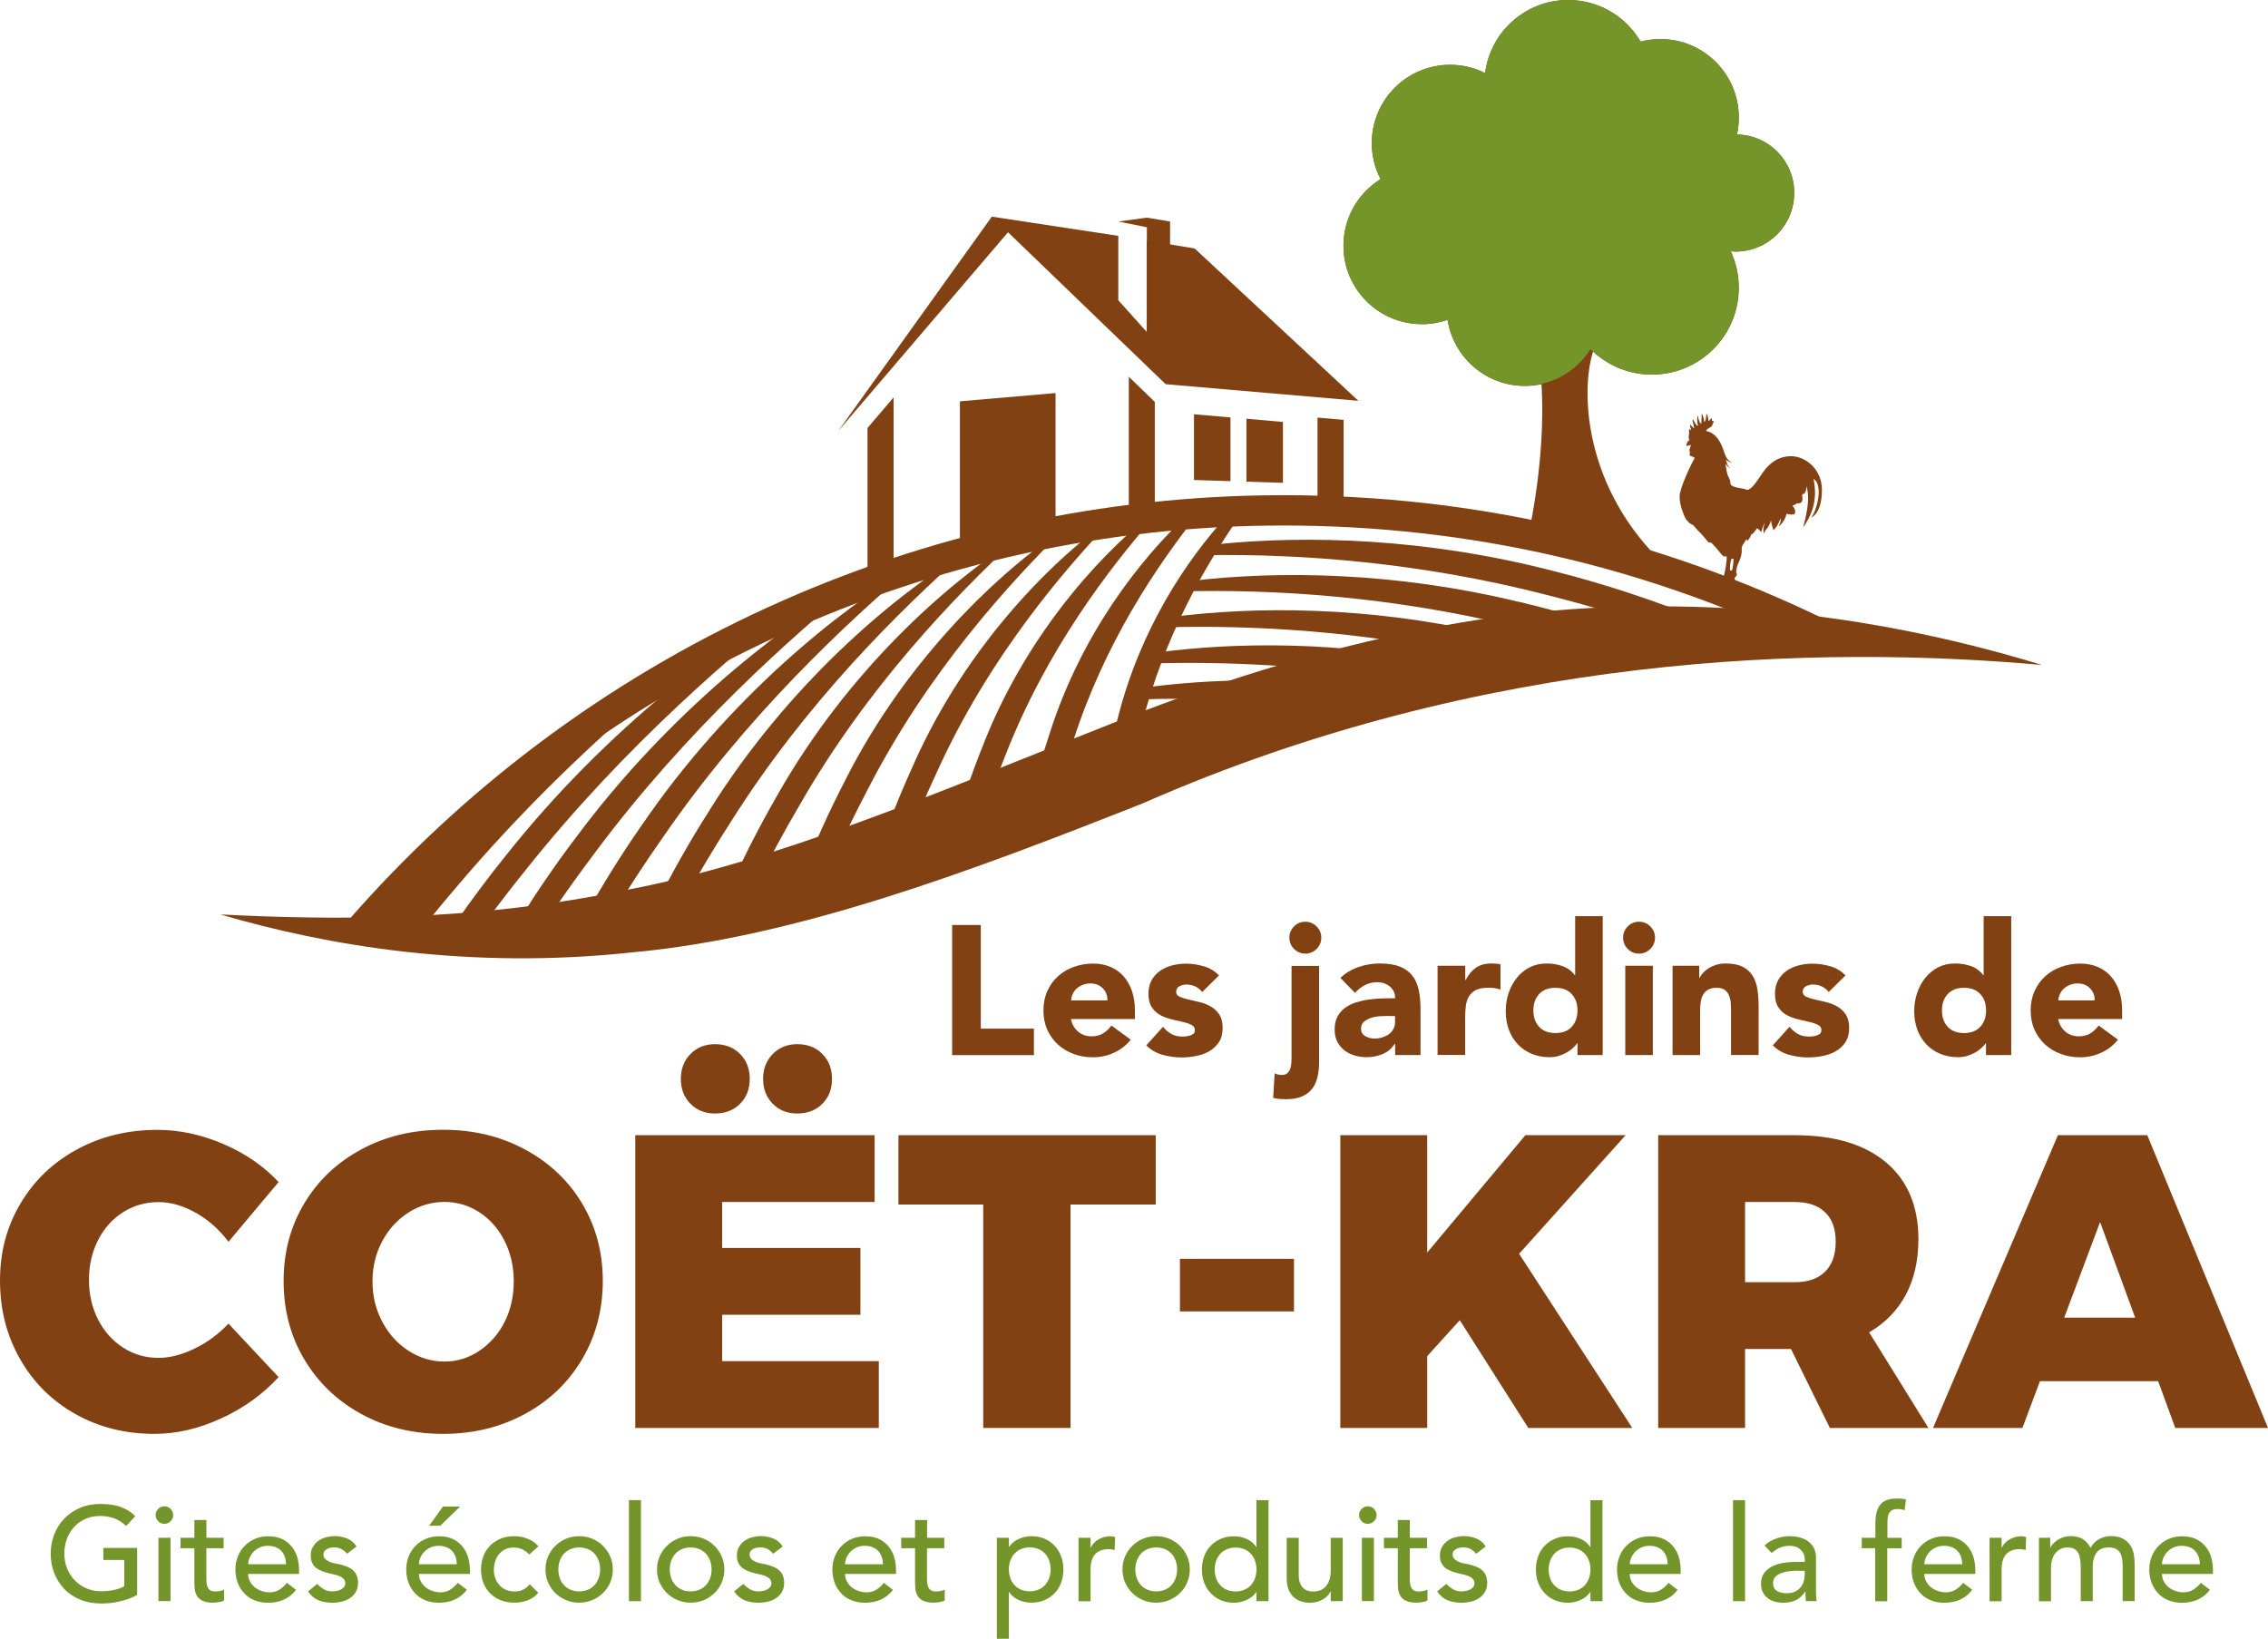 <?xml version="1.0" encoding="UTF-8"?>
<svg id="Calque_1" data-name="Calque 1" xmlns="http://www.w3.org/2000/svg" viewBox="0 0 271.5 196.22">
  <defs>
    <style>
      .cls-1 {
        fill: #814112;
      }

      .cls-2 {
        fill: #73952a;
      }
    </style>
  </defs>
  <g>
    <g>
      <path class="cls-1" d="M109.46,91.32c-1.73,3.76-3.19,7.47-4.42,11.08,1.09-.32,2.18-.64,3.26-.97,1.17-2.94,2.44-5.95,3.85-8.98,6.24-13.79,15.25-24.3,21.63-30.92-7.54,5.18-17.93,15.51-24.33,29.79Z"/>
      <path class="cls-1" d="M138.49,61.53h-.64c-6.86,5.5-15.33,15.14-20.27,27.95-1.37,3.43-2.51,6.82-3.47,10.11,1.09-.36,2.17-.71,3.25-1.08.91-2.63,1.89-5.31,2.97-8.01,4.89-12.57,12.36-22.39,18.15-28.97Z"/>
      <path class="cls-1" d="M101.32,93.16c-2.07,3.96-3.82,7.89-5.32,11.71,1.1-.28,2.19-.56,3.27-.85,1.42-3.15,2.96-6.38,4.67-9.62,7.19-14,16.92-24.63,23.74-31.33-7.95,5.26-19,15.64-26.37,30.09Z"/>
      <path class="cls-1" d="M77.9,108.67c-1.51.21-2.99.4-4.43.56,1.82-2.97,3.78-5.98,5.89-8.98,10.05-14.61,21.91-25.6,30.04-32.55-9.19,5.45-22.24,16-32.49,30.98-2.54,3.63-4.8,7.29-6.82,10.89-1.53.14-3.01.26-4.46.36,1.73-2.57,3.57-5.15,5.52-7.74,11-14.81,23.57-25.92,32.14-32.95-9.6,5.52-23.32,16.12-34.53,31.28-2.41,3.19-4.6,6.42-6.59,9.62-1.38.07-2.7.12-3.98.16,1.52-2.05,3.1-4.11,4.76-6.16,11.95-15.02,25.23-26.25,34.25-33.36-10.01,5.59-24.4,16.24-36.58,31.57-2.15,2.66-4.14,5.34-6,8.02-1.22.02-2.36.02-3.45.01,1.16-1.44,2.35-2.87,3.58-4.3,6.93-8.18,14.17-15.22,20.86-21.12l-9.71,5.44c-4.52,4.07-9.08,8.66-13.42,13.79-1.75,2.03-3.41,4.09-4.99,6.15-2.7-.05-4.83-.13-6.28-.14,0,0-.6.4-1.63,1.09,13.98.34,26.62-.71,38.3-2.63Z"/>
      <path class="cls-1" d="M138.24,88.73c-.79.44-1.59.86-2.38,1.28.28-1.13.56-2.27.87-3.42,2.65-10.35,7.47-18.82,11.86-25.07h-1.49c-5.2,5.61-10.6,13.93-13.24,24.26-.54,2.03-1,4.03-1.41,6-1.95.99-3.89,1.93-5.82,2.81.59-1.99,1.22-4.02,1.9-6.06,3.7-11.43,9.77-20.57,14.9-27.02h-1.13c-6.05,5.62-12.88,14.6-16.58,26.1-.96,2.87-1.75,5.7-2.44,8.46-1.84.8-3.67,1.56-5.49,2.27,17.58-5.94,33.62-12.67,50.21-17.36-5.99-1.77-15.32-.31-29.77,7.73Z"/>
      <path class="cls-1" d="M93.18,95c-2.34,4.02-4.35,8.03-6.09,11.94,1.11-.23,2.22-.48,3.31-.73,1.63-3.24,3.4-6.55,5.35-9.87,8.14-14.2,18.58-24.95,25.84-31.73-8.36,5.32-20.08,15.76-28.41,30.38Z"/>
      <path class="cls-1" d="M85.05,96.84c-2.53,3.94-4.73,7.88-6.66,11.75,1.13-.19,2.25-.39,3.36-.59,1.78-3.2,3.7-6.45,5.8-9.7,9.1-14.41,20.25-25.27,27.94-32.14-8.78,5.39-21.16,15.88-30.45,30.68Z"/>
    </g>
    <path class="cls-1" d="M43.98,113.12l-2.75-2.38c28.25-32.7,69.22-51.45,112.39-51.45,22.9,0,44.86,5.08,65.27,15.08l-1.6,3.26c-19.91-9.76-41.33-14.71-63.67-14.71-42.12,0-82.08,18.3-109.64,50.2h0Z"/>
    <path class="cls-1" d="M201.06,59.44c0,1.06.5,2.18.64,2.49.13.31.53.76.81.85.27.09.5.52.79.78.29.26.82.89,1.1,1.23.28.35.2.07.42.18.22.12,1.11,1.22,1.27,1.42.17.19.23.28.6.22.08.55-.26,2.22-.37,2.43-.1.21-.15.18-.29.12-.13-.06-.53-.22-.46.22-.5,0-1.52.02-1.87.54.24-.19.79-.18,1.83-.15-.17.04-.08.21-.18.4-.2.02-.93.22-.69.37.25-.08.49-.09,1.23-.21-.07.06-.19.22-.07.33.55-.25,1.64-.42,2.06-.55.42-.13.27-.24.13-.37-.13-.14-.43-.2-.34-.59.2-.13.33-.4.17-.58,0,0-.03-.57.27-1.16.3-.6.43-1.2.39-1.62-.04-.43.21-.65.55-1.22.06-.05.07.08.1.22,0,0,.28-.22.51-.84.12.06.34-.19.65-.7,0,0,.34.14.51.49,0,0,.15-.61.48-1.28,0,0-.39,1.03-.11,1.4.12-.58.48-.43.82-1.56,0,0,0,.37.29,1.19.34-.4.43-.39.86-1.44,0,0,.1.35-.25.97.34-.18.88-.94.94-1.5.1,0,.83.22,1-.03.16-.25-.07-.75-.3-.95.09,0,.36-.13.6-.28.69.06.66-.4.58-1.07.28-.04.51-.27.52-1,.35,1.18.24,2.58-.4,4.95,1.57-2.19,1.58-4.12,1.25-5.8,1.16.66.46,3.71-.3,4.65.31-.15,1.3-.78,1.3-3.34s-2.06-4.03-3.67-4.03-2.68.9-3.4,1.95c-.72,1.06-1.36,2.08-1.88,2.08-.24-.11-.8-.21-1.13-.26s-.79-.24-.84-.37c-.05-.13,0-.45-.23-.85-.22-.4-.29-.91-.4-1.69,0,0,.12.33.63.63-.49-.41-.39-.63-.59-1.09.08.03.19.26.78.37-.86-.39-.82-1.01-1.25-2.01-.43-.99-1.02-1.61-1.88-1.78,0-.3.67-.38.74-.7.08-.33.21-.4.21-.4,0,0-.05-.1-.24-.11,0,0,0-.18-.09-.36-.05.12-.19.34-.36.36,0,0,.03-.55-.23-.87-.03.62-.12.99-.25,1-.02-.15-.1-.79-.33-1,.03.14.02.38-.03,1.23-.19-.1-.31-.41-.42-1.03-.04.09-.14.46.02,1.27-.24-.04-.41-.47-.59-.8-.09.15,0,.4.15,1.1-.13-.06-.33-.25-.47-.51,0,0-.11.27.12.72,0,0-.13,0-.29-.16,0,0,.02.23.02.47s-.14.66.06.86c-.17.09-.4.35-.37.76.09-.07.24-.11.5-.15.03.06-.03.29-.12.46-.09.17.11.46-.01.71.03.23.47.16.61.4-.31.49-1.8,3.53-1.8,4.59ZM207.31,66.89c.11-.01.21,0,.21,0,0,0-.04,1.29-.23,1.43l-.19-.02c-.05-.51.1-1.4.21-1.41Z"/>
    <path class="cls-1" d="M170.2,38.82c1.08,0,2.12-.19,3.09-.52.7,4.48,4.58,7.91,9.27,7.91.67,0,1.33-.07,1.97-.21.29,4.75-.08,11.1-1.63,18.39,5.62.79,11.12,1.92,16.5,3.37-9.86-9.25-10.16-20.9-8.73-25.55.01-.04.02-.08.04-.12,1.85,1.71,4.33,2.76,7.04,2.76,5.75,0,10.4-4.65,10.4-10.4,0-1.56-.34-3.04-.96-4.36.19.02.39.03.59.03,3.87,0,7.01-3.14,7.01-7.01s-3.05-6.93-6.86-7.01c.15-.65.22-1.34.22-2.03,0-5.19-4.2-9.39-9.38-9.39-.82,0-1.62.11-2.38.3-1.74-2.98-4.97-4.98-8.66-4.98-5.11,0-9.32,3.82-9.94,8.75-1.26-.63-2.68-.99-4.19-.99-5.19,0-9.38,4.2-9.38,9.38,0,1.56.38,3.02,1.05,4.31-2.67,1.66-4.44,4.6-4.44,7.97,0,5.19,4.2,9.39,9.39,9.39Z"/>
    <path class="cls-2" d="M214.79,23.11c0-3.82-3.06-6.93-6.86-7.01.15-.65.22-1.34.22-2.03,0-5.19-4.2-9.39-9.39-9.39-.82,0-1.62.11-2.38.3-1.74-2.98-4.97-4.98-8.66-4.98-5.11,0-9.32,3.82-9.94,8.75-1.26-.63-2.68-.99-4.19-.99-5.18,0-9.38,4.2-9.38,9.38,0,1.56.38,3.02,1.05,4.31-2.67,1.66-4.44,4.6-4.44,7.97,0,5.19,4.2,9.39,9.38,9.39,1.09,0,2.12-.19,3.09-.52.71,4.48,4.58,7.91,9.27,7.91.22,0,.45-.02.67-.04h.06s0-.01,0-.01c2.99-.25,5.58-1.92,7.09-4.33.1.09.21.18.31.27,0,0,0,0,0,0,1.85,1.71,4.33,2.76,7.04,2.76,5.75,0,10.4-4.65,10.4-10.4,0-1.56-.34-3.04-.96-4.36.19.02.39.03.58.03,3.87,0,7.01-3.14,7.01-7.01Z"/>
    <g>
      <polygon class="cls-1" points="133.87 28.24 133.87 35.95 137.29 39.76 137.29 28.8 143.01 29.75 162.61 47.99 139.54 46 118.73 25.94 133.87 28.24"/>
      <polygon class="cls-1" points="147.3 57.61 142.93 57.47 142.93 49.6 147.3 49.98 147.3 57.61"/>
      <polygon class="cls-1" points="118.73 25.94 100.35 51.6 121.07 27.34 118.73 25.94"/>
      <polygon class="cls-1" points="140.07 26.52 140.07 35.47 137.29 42.4 137.29 37.02 137.29 26.06 140.07 26.52"/>
      <polygon class="cls-1" points="137.29 26.06 133.87 26.52 137.92 27.34 137.29 26.06"/>
      <polygon class="cls-1" points="149.21 57.67 149.21 50.14 153.58 50.52 153.58 57.81 149.21 57.67"/>
      <polygon class="cls-1" points="114.91 48.05 114.91 66.37 126.36 63.95 126.36 47.06 114.91 48.05"/>
      <polygon class="cls-1" points="157.72 50 157.72 61.53 160.84 61.53 160.84 50.27 157.72 50"/>
      <polygon class="cls-1" points="135.13 45.11 135.13 62.74 138.24 62.74 138.24 48.12 135.13 45.11"/>
      <polygon class="cls-1" points="103.85 51.24 103.85 70.01 106.97 70.01 106.97 47.58 103.85 51.24"/>
    </g>
    <path class="cls-1" d="M26.39,109.49c12.73,3.74,29.79,6.65,49.29,4.54,19.58-1.79,40.39-9.64,61.11-17.84,41.07-18.07,80.99-18.96,107.67-16.57-12.71-3.88-29.46-7.42-48.97-6.98-19.51.17-41.32,5.55-62.39,13.98-21.12,8.35-40.26,16.6-58.54,20.02-18.18,3.72-34.85,3.52-48.17,2.85Z"/>
    <g>
      <path class="cls-1" d="M173.42,79.44c-13.09-2.67-25.5-2.6-35.17-1.28-.16.42-.32.84-.48,1.28,8.76-.26,19.59.17,31.2,2.19,2.21-.61,4.43-1.19,6.67-1.72-.74-.16-1.47-.32-2.22-.47Z"/>
      <path class="cls-1" d="M136.76,82.36c-.15.45-.29.9-.44,1.38,6.58-.2,14.32-.03,22.67.9,2.22-.72,4.45-1.41,6.68-2.07-10.73-1.57-20.79-1.33-28.92-.21Z"/>
      <path class="cls-1" d="M177.54,75.73c-13.94-3.12-27.19-3.17-37.44-1.84-.19.4-.38.81-.57,1.22,10.33-.28,23.47.4,37.44,3.52.71.16,1.41.32,2.11.48,2.23-.48,4.48-.91,6.75-1.29-2.68-.77-5.44-1.48-8.3-2.1Z"/>
      <path class="cls-1" d="M135.53,86.5c-.14.49-.27,1-.4,1.51,4.04-.12,8.49-.12,13.26.11-1.75.56-3.45,1.12-5.11,1.68-3.11.14-6.06.43-8.81.8-.14.56-.29,1.12-.42,1.68.72-.02,1.44-.05,2.18-.07-.82.29-1.6.57-2.38.85-.04.18-.09.36-.14.54,7.38-2.7,14.58-5.38,21.79-7.81-7.32-.46-14.14-.1-19.98.71Z"/>
      <path class="cls-1" d="M208.01,75.99c-6.67-2.94-14.13-5.63-22.21-7.66-14.92-3.85-29.21-4.31-40.37-3.14-.31.42-.62.85-.92,1.28,11.27-.17,25.54.87,40.6,4.75,5.74,1.44,11.2,3.14,16.33,4.94,3.9-.18,8.45-.18,6.57-.17Z"/>
      <path class="cls-1" d="M181.67,72.03c-14.57-3.52-28.46-3.75-39.21-2.46-.24.4-.49.81-.72,1.23,10.84-.25,24.65.6,39.3,4.13,3.01.71,5.92,1.49,8.77,2.3,2.24-.31,4.51-.56,6.81-.76-4.68-1.68-9.67-3.21-14.94-4.45Z"/>
    </g>
    <polygon class="cls-1" points="60.44 96.88 48.95 111.7 43.16 111.37 48.69 103.75 60.44 96.88"/>
  </g>
  <g>
    <path class="cls-1" d="M113.98,110.75h3.43v12.41h6.36v3.17h-9.79v-15.58Z"/>
    <path class="cls-1" d="M135.36,124.48c-.53.67-1.2,1.19-2,1.56s-1.64.55-2.51.55-1.6-.13-2.32-.4c-.73-.26-1.36-.64-1.89-1.13-.54-.49-.96-1.08-1.27-1.77-.31-.69-.46-1.46-.46-2.31s.15-1.62.46-2.31c.31-.69.73-1.28,1.27-1.77.54-.49,1.17-.87,1.89-1.13.73-.26,1.5-.4,2.32-.4.76,0,1.46.13,2.08.4.62.26,1.15.64,1.58,1.13.43.49.77,1.08,1,1.77.23.69.35,1.46.35,2.31v1.03h-7.66c.13.63.42,1.13.86,1.51.44.37.98.56,1.63.56.54,0,1-.12,1.38-.36.37-.24.7-.55.98-.93l2.31,1.69ZM132.57,119.77c.01-.56-.17-1.03-.55-1.43-.38-.4-.87-.59-1.47-.59-.37,0-.69.06-.97.18-.28.12-.52.27-.71.45-.2.18-.35.4-.46.64-.11.24-.17.5-.19.76h4.36Z"/>
    <path class="cls-1" d="M143.92,118.78c-.48-.6-1.12-.9-1.91-.9-.28,0-.55.07-.81.2-.26.13-.4.36-.4.68,0,.26.14.46.41.58.27.12.62.24,1.03.33.42.1.87.2,1.34.31.48.11.92.28,1.34.52s.76.55,1.03.96.41.94.41,1.62-.15,1.26-.45,1.71-.69.81-1.16,1.08-1,.46-1.58.57c-.59.11-1.17.17-1.74.17-.75,0-1.5-.11-2.27-.32-.76-.21-1.41-.59-1.94-1.13l2-2.22c.31.38.65.67,1.02.87s.81.3,1.31.3c.38,0,.73-.05,1.03-.17.31-.11.46-.31.46-.6s-.14-.49-.41-.63-.62-.26-1.03-.35c-.42-.09-.87-.2-1.34-.31-.48-.11-.92-.28-1.34-.5s-.76-.53-1.03-.94c-.27-.4-.41-.94-.41-1.62,0-.63.13-1.17.38-1.63.26-.46.59-.83,1.01-1.12.42-.29.9-.51,1.44-.65.54-.14,1.09-.21,1.65-.21.7,0,1.42.1,2.13.31.72.21,1.33.57,1.83,1.1l-2.02,2Z"/>
    <path class="cls-1" d="M157.91,127.12c0,.69-.07,1.31-.2,1.86-.13.55-.35,1.02-.66,1.41-.31.39-.72.69-1.22.9s-1.13.32-1.88.32c-.25,0-.51-.01-.77-.03-.26-.02-.52-.07-.77-.14l.18-2.93c.26.13.55.2.86.2.28,0,.5-.07.66-.22.16-.15.28-.33.35-.55.07-.22.12-.46.13-.7.01-.25.02-.48.02-.68v-10.91h3.3v11.48ZM154.35,112.27c0-.53.19-.98.56-1.35s.83-.56,1.35-.56.98.19,1.35.56.56.83.56,1.35-.19.98-.56,1.35-.83.56-1.35.56-.98-.19-1.35-.56-.56-.83-.56-1.35Z"/>
    <path class="cls-1" d="M167,124.98h-.04c-.37.57-.85.98-1.46,1.23-.61.25-1.25.37-1.92.37-.5,0-.98-.07-1.44-.21-.46-.14-.87-.35-1.22-.63-.35-.28-.63-.62-.84-1.03-.21-.41-.31-.89-.31-1.43,0-.62.11-1.14.34-1.56.23-.43.54-.78.92-1.06.39-.28.83-.5,1.33-.65.5-.15,1.01-.27,1.55-.34.54-.07,1.07-.12,1.61-.13.54-.01,1.03-.02,1.49-.02,0-.59-.21-1.05-.63-1.4-.42-.34-.91-.52-1.49-.52-.54,0-1.04.11-1.48.34-.45.23-.85.54-1.2.94l-1.76-1.8c.62-.57,1.33-1,2.16-1.29s1.67-.43,2.55-.43c.97,0,1.76.12,2.39.36.62.24,1.12.6,1.5,1.07.37.47.63,1.04.78,1.73.15.68.22,1.47.22,2.37v5.43h-3.04v-1.34ZM166.18,121.64c-.25,0-.56.01-.93.03-.37.02-.73.08-1.08.19s-.64.26-.88.46-.36.49-.36.86c0,.4.17.69.51.88.34.19.69.29,1.06.29.32,0,.63-.04.93-.13s.57-.21.8-.37c.23-.16.42-.37.56-.62.14-.25.21-.54.21-.88v-.7h-.81Z"/>
    <path class="cls-1" d="M172.1,115.63h3.3v1.72h.04c.35-.66.77-1.16,1.25-1.49.48-.33,1.09-.5,1.83-.5.19,0,.38,0,.57.02s.37.04.53.09v3.01c-.24-.07-.47-.13-.69-.17-.23-.04-.47-.05-.71-.05-.63,0-1.13.09-1.5.26-.37.18-.65.42-.85.74-.2.32-.33.69-.39,1.13s-.09.92-.09,1.45v4.47h-3.3v-10.69Z"/>
    <path class="cls-1" d="M191.88,126.32h-3.04v-1.41h-.04c-.13.19-.3.38-.52.58-.21.2-.46.38-.75.54-.29.16-.6.29-.95.4-.34.1-.7.15-1.07.15-.79,0-1.51-.14-2.16-.41-.65-.27-1.2-.65-1.66-1.14-.46-.49-.82-1.07-1.07-1.75-.25-.67-.37-1.42-.37-2.22,0-.75.11-1.46.34-2.15.23-.68.55-1.29.97-1.81.42-.53.93-.95,1.53-1.27.6-.31,1.28-.47,2.05-.47.69,0,1.33.11,1.92.32s1.08.58,1.46,1.09h.04v-7.08h3.3v16.63ZM188.84,120.98c0-.81-.23-1.46-.69-1.96-.46-.5-1.11-.75-1.95-.75s-1.49.25-1.95.75c-.46.5-.69,1.15-.69,1.96s.23,1.46.69,1.96c.46.5,1.11.75,1.95.75s1.49-.25,1.95-.75c.46-.5.69-1.15.69-1.96Z"/>
    <path class="cls-1" d="M194.3,112.27c0-.53.19-.98.56-1.35s.83-.56,1.35-.56.98.19,1.35.56.56.83.56,1.35-.19.98-.56,1.35-.83.56-1.35.56-.98-.19-1.35-.56-.56-.83-.56-1.35ZM194.56,115.63h3.3v10.69h-3.3v-10.69Z"/>
    <path class="cls-1" d="M200.24,115.63h3.17v1.45h.04c.1-.21.25-.41.44-.62.19-.21.42-.39.68-.55.26-.16.56-.29.9-.4.34-.1.7-.15,1.1-.15.84,0,1.51.13,2.02.38.51.26.91.61,1.2,1.07.29.46.48.99.58,1.61.1.62.15,1.28.15,2v5.9h-3.3v-5.24c0-.31-.01-.63-.03-.96-.02-.33-.09-.63-.2-.91-.11-.28-.28-.51-.51-.68s-.55-.26-.98-.26-.77.08-1.03.23c-.26.15-.47.36-.61.62s-.23.55-.27.87-.07.66-.07,1.01v5.32h-3.3v-10.69Z"/>
    <path class="cls-1" d="M218.92,118.78c-.48-.6-1.12-.9-1.91-.9-.28,0-.55.07-.81.2-.26.13-.4.36-.4.68,0,.26.14.46.41.58.27.12.62.24,1.03.33.42.1.87.2,1.34.31.48.11.92.28,1.34.52s.76.55,1.03.96.41.94.41,1.62-.15,1.26-.45,1.71-.69.81-1.16,1.08-1,.46-1.58.57c-.59.11-1.17.17-1.74.17-.75,0-1.5-.11-2.27-.32-.76-.21-1.41-.59-1.94-1.13l2-2.22c.31.38.65.67,1.02.87s.81.3,1.31.3c.38,0,.73-.05,1.03-.17.31-.11.46-.31.46-.6s-.14-.49-.41-.63-.62-.26-1.03-.35c-.42-.09-.87-.2-1.34-.31-.48-.11-.92-.28-1.34-.5s-.76-.53-1.03-.94c-.27-.4-.41-.94-.41-1.62,0-.63.13-1.17.38-1.63.26-.46.59-.83,1.01-1.12.42-.29.9-.51,1.44-.65.54-.14,1.09-.21,1.65-.21.7,0,1.42.1,2.13.31.72.21,1.33.57,1.83,1.1l-2.02,2Z"/>
    <path class="cls-1" d="M240.78,126.32h-3.04v-1.41h-.04c-.13.19-.3.38-.52.58-.21.2-.46.38-.75.54-.29.16-.6.29-.95.4-.34.1-.7.15-1.07.15-.79,0-1.51-.14-2.16-.41-.65-.27-1.2-.65-1.66-1.14-.46-.49-.82-1.07-1.07-1.75-.25-.67-.37-1.42-.37-2.22,0-.75.11-1.46.34-2.15.23-.68.55-1.29.97-1.81.42-.53.93-.95,1.53-1.27.6-.31,1.28-.47,2.05-.47.69,0,1.33.11,1.92.32s1.08.58,1.46,1.09h.04v-7.08h3.3v16.63ZM237.75,120.98c0-.81-.23-1.46-.69-1.96-.46-.5-1.11-.75-1.95-.75s-1.49.25-1.95.75c-.46.5-.69,1.15-.69,1.96s.23,1.46.69,1.96c.46.5,1.11.75,1.95.75s1.49-.25,1.95-.75c.46-.5.69-1.15.69-1.96Z"/>
    <path class="cls-1" d="M253.54,124.48c-.53.67-1.2,1.19-2,1.56s-1.64.55-2.51.55-1.6-.13-2.32-.4c-.73-.26-1.36-.64-1.89-1.13-.54-.49-.96-1.08-1.27-1.77-.31-.69-.46-1.46-.46-2.31s.15-1.62.46-2.31c.31-.69.73-1.28,1.27-1.77.54-.49,1.17-.87,1.89-1.13.73-.26,1.5-.4,2.32-.4.76,0,1.46.13,2.08.4.62.26,1.15.64,1.58,1.13.43.49.77,1.08,1,1.77.23.69.35,1.46.35,2.31v1.03h-7.66c.13.63.42,1.13.86,1.51.44.37.98.56,1.63.56.54,0,1-.12,1.38-.36.37-.24.7-.55.98-.93l2.31,1.69ZM250.75,119.77c.01-.56-.17-1.03-.55-1.43-.38-.4-.87-.59-1.47-.59-.37,0-.69.06-.97.18-.28.12-.52.27-.71.45-.2.18-.35.4-.46.64-.11.24-.17.5-.19.76h4.36Z"/>
  </g>
  <g>
    <path class="cls-1" d="M23.42,145.2c-1.52-.85-2.99-1.27-4.42-1.27-1.57,0-2.98.4-4.25,1.2-1.27.8-2.27,1.91-3,3.33-.73,1.42-1.1,3.01-1.1,4.77s.37,3.36,1.1,4.78c.73,1.42,1.73,2.53,3,3.35,1.27.82,2.68,1.22,4.25,1.22,1.33,0,2.76-.37,4.27-1.1,1.52-.73,2.88-1.73,4.08-3l6,6.4c-1.9,2.07-4.19,3.72-6.88,4.95-2.68,1.23-5.34,1.85-7.97,1.85-3.5,0-6.66-.79-9.48-2.38-2.82-1.58-5.02-3.78-6.62-6.58-1.6-2.8-2.4-5.93-2.4-9.4s.82-6.47,2.45-9.22c1.63-2.75,3.88-4.91,6.75-6.47,2.87-1.57,6.08-2.35,9.65-2.35,2.63,0,5.27.57,7.9,1.7,2.63,1.13,4.83,2.65,6.6,4.55l-6,7.15c-1.1-1.47-2.41-2.62-3.92-3.48Z"/>
    <path class="cls-1" d="M62.83,137.62c2.92,1.57,5.2,3.72,6.85,6.47,1.65,2.75,2.48,5.84,2.48,9.28s-.83,6.59-2.48,9.38c-1.65,2.78-3.93,4.97-6.85,6.55-2.92,1.58-6.17,2.38-9.78,2.38s-6.9-.79-9.8-2.38c-2.9-1.58-5.17-3.77-6.83-6.55-1.65-2.78-2.47-5.91-2.47-9.38s.83-6.53,2.47-9.28c1.65-2.75,3.92-4.91,6.83-6.47,2.9-1.57,6.17-2.35,9.8-2.35s6.86.78,9.78,2.35ZM48.92,145.17c-1.32.83-2.37,1.97-3.15,3.42-.78,1.45-1.18,3.06-1.18,4.83s.39,3.38,1.18,4.85c.78,1.47,1.83,2.62,3.15,3.47,1.32.85,2.74,1.28,4.28,1.28s2.89-.43,4.17-1.28,2.29-2,3.03-3.45c.73-1.45,1.1-3.08,1.1-4.88s-.37-3.38-1.1-4.83c-.73-1.45-1.73-2.59-3-3.42-1.27-.83-2.67-1.25-4.2-1.25s-2.96.42-4.28,1.25Z"/>
    <path class="cls-1" d="M76.05,135.92h28.65v8h-18.25v5.5h16.55v8h-16.55v5.55h18.75v8h-29.15v-35.05ZM88.6,126.2c.77.78,1.15,1.77,1.15,2.98s-.38,2.19-1.15,2.97c-.77.78-1.77,1.17-3,1.17s-2.18-.39-2.95-1.17-1.15-1.78-1.15-2.97.38-2.19,1.15-2.98c.77-.78,1.75-1.18,2.95-1.18s2.23.39,3,1.18ZM98.45,126.2c.77.78,1.15,1.77,1.15,2.98s-.38,2.19-1.15,2.97-1.77,1.17-3,1.17-2.18-.39-2.95-1.17c-.77-.78-1.15-1.78-1.15-2.97s.38-2.19,1.15-2.98c.77-.78,1.75-1.18,2.95-1.18s2.23.39,3,1.18Z"/>
    <path class="cls-1" d="M107.55,135.92h30.8v8.3h-10.2v26.75h-10.45v-26.75h-10.15v-8.3Z"/>
    <path class="cls-1" d="M141.25,150.72h13.65v6.3h-13.65v-6.3Z"/>
    <path class="cls-1" d="M195.4,170.97h-12.45l-8.2-12.9-3.9,4.3v8.6h-10.4v-35.05h10.4v14.05l11.75-14.05h12l-12.75,14.2,13.55,20.85Z"/>
    <path class="cls-1" d="M219.05,170.97l-4.65-9.45h-5.5v9.45h-10.4v-35.05h16.35c4.7,0,8.34,1.08,10.92,3.25,2.58,2.17,3.88,5.23,3.88,9.2,0,2.57-.51,4.79-1.52,6.68-1.02,1.88-2.48,3.38-4.38,4.47l7.1,11.45h-11.8ZM208.9,153.52h5.95c1.57,0,2.78-.42,3.62-1.25.85-.83,1.28-2.03,1.28-3.6s-.42-2.71-1.28-3.53c-.85-.82-2.06-1.22-3.62-1.22h-5.95v9.6Z"/>
    <path class="cls-1" d="M260.4,170.97l-2.05-5.6h-14.15l-2.1,5.6h-10.7l14.95-35.05h10.7l14.45,35.05h-11.1ZM247.1,157.77h8.5l-4.2-11.45-4.3,11.45Z"/>
  </g>
  <g>
    <path class="cls-2" d="M16.42,185.37v5.58c-.28.17-.59.32-.94.45-.35.13-.72.24-1.1.33-.38.09-.76.16-1.15.2-.39.04-.75.06-1.1.06-.96,0-1.82-.16-2.57-.48-.75-.32-1.39-.75-1.9-1.3s-.91-1.18-1.18-1.9c-.27-.72-.41-1.48-.41-2.28,0-.84.15-1.63.44-2.35.29-.73.7-1.35,1.22-1.89.52-.53,1.14-.95,1.86-1.26.72-.3,1.52-.46,2.38-.46,1.04,0,1.9.13,2.56.39.66.26,1.22.62,1.66,1.08l-1.09,1.17c-.47-.45-.97-.76-1.49-.94s-1.07-.26-1.65-.26c-.65,0-1.24.12-1.76.36-.52.24-.97.56-1.34.97s-.66.88-.86,1.43c-.2.55-.3,1.13-.3,1.75s.11,1.23.34,1.78c.22.55.53,1.03.93,1.43.39.41.86.72,1.39.95s1.11.34,1.74.34c.54,0,1.06-.05,1.54-.15s.9-.25,1.24-.44v-3.15h-2.51v-1.44h4.05Z"/>
    <path class="cls-2" d="M18.63,181.4c0-.29.1-.54.31-.74s.46-.31.74-.31.54.1.74.31.31.46.31.74-.1.54-.31.74-.46.31-.74.31-.54-.1-.74-.31-.31-.46-.31-.74ZM18.97,184.12h1.44v7.58h-1.44v-7.58Z"/>
    <path class="cls-2" d="M26.76,185.37h-2.06v3.44c0,.21,0,.42.02.63s.05.39.12.56c.07.17.18.3.32.4.14.1.35.15.63.15.17,0,.35-.02.53-.05.18-.03.35-.09.5-.18v1.31c-.17.1-.39.16-.66.2-.27.04-.48.06-.63.06-.55,0-.98-.08-1.29-.23-.3-.15-.53-.35-.67-.6-.14-.25-.23-.52-.26-.82-.03-.3-.04-.61-.04-.92v-3.95h-1.66v-1.25h1.66v-2.13h1.44v2.13h2.06v1.25Z"/>
    <path class="cls-2" d="M29.7,188.44c0,.33.07.63.22.9.14.27.33.5.57.7s.51.34.82.45c.31.11.63.16.96.16.45,0,.84-.1,1.17-.31.33-.21.63-.48.91-.82l1.09.83c-.8,1.04-1.92,1.55-3.36,1.55-.6,0-1.14-.1-1.62-.3-.49-.2-.9-.48-1.23-.84-.34-.36-.6-.78-.78-1.26-.18-.49-.27-1.01-.27-1.58s.1-1.09.3-1.58.47-.91.82-1.26.76-.64,1.24-.84c.48-.2,1-.3,1.57-.3.67,0,1.24.12,1.7.35s.85.54,1.14.92c.3.38.51.81.65,1.28.13.47.2.96.2,1.45v.51h-6.08ZM34.25,187.29c-.01-.32-.06-.61-.15-.88-.09-.27-.23-.5-.41-.7-.18-.2-.41-.35-.68-.46-.27-.11-.59-.17-.95-.17s-.67.07-.97.2c-.29.13-.54.31-.74.52-.2.21-.36.45-.47.71-.11.26-.17.52-.17.78h4.54Z"/>
    <path class="cls-2" d="M41.54,186.03c-.17-.21-.38-.39-.63-.54-.25-.14-.56-.22-.92-.22-.34,0-.64.07-.89.22-.25.14-.38.35-.38.63,0,.22.07.41.22.54.14.14.32.25.51.34.2.09.41.15.63.19.22.04.42.08.58.11.31.08.6.17.87.27.27.11.51.25.7.42.2.17.35.38.46.62.11.25.17.54.17.9,0,.43-.09.79-.27,1.1-.18.3-.42.55-.7.74-.29.19-.62.33-.98.42-.37.08-.74.13-1.11.13-.63,0-1.18-.1-1.66-.29-.47-.19-.9-.54-1.27-1.06l1.09-.9c.23.23.5.44.78.62s.64.27,1.06.27c.18,0,.37-.02.55-.06s.35-.1.5-.18c.14-.08.26-.18.35-.3.09-.12.14-.26.14-.42,0-.21-.07-.39-.2-.53s-.29-.25-.48-.33c-.19-.08-.38-.14-.59-.19s-.39-.09-.55-.12c-.31-.07-.6-.16-.88-.26s-.52-.22-.74-.38c-.21-.16-.38-.36-.51-.61-.13-.25-.19-.55-.19-.91,0-.39.08-.74.25-1.03.17-.29.38-.54.66-.73.27-.19.58-.34.93-.43s.7-.14,1.05-.14c.51,0,1,.1,1.47.29.47.19.84.51,1.12.96l-1.12.85Z"/>
    <path class="cls-2" d="M50.15,188.44c0,.33.07.63.22.9.14.27.33.5.57.7s.51.34.82.45c.31.11.63.16.96.16.45,0,.84-.1,1.17-.31.33-.21.63-.48.91-.82l1.09.83c-.8,1.04-1.92,1.55-3.36,1.55-.6,0-1.14-.1-1.62-.3-.49-.2-.9-.48-1.23-.84-.34-.36-.6-.78-.78-1.26-.18-.49-.27-1.01-.27-1.58s.1-1.09.3-1.58.47-.91.82-1.26.76-.64,1.24-.84c.48-.2,1-.3,1.57-.3.67,0,1.24.12,1.7.35s.85.54,1.14.92c.3.38.51.81.65,1.28.13.47.2.96.2,1.45v.51h-6.08ZM54.69,187.29c-.01-.32-.06-.61-.15-.88-.09-.27-.23-.5-.41-.7-.18-.2-.41-.35-.68-.46-.27-.11-.59-.17-.95-.17s-.67.07-.97.2c-.29.13-.54.31-.74.52-.2.21-.36.45-.47.71-.11.26-.17.52-.17.78h4.54ZM53.03,180.38h2.05l-2.38,2.3h-1.33l1.66-2.3Z"/>
    <path class="cls-2" d="M63.38,186.14c-.27-.28-.55-.49-.84-.63-.29-.14-.64-.22-1.05-.22s-.74.07-1.03.22c-.29.14-.54.34-.74.59-.2.25-.35.54-.45.86-.1.33-.15.66-.15,1.02s.06.68.18,1c.12.31.28.59.5.82.21.24.47.42.77.55.3.13.63.2,1.01.2.41,0,.75-.07,1.04-.22.29-.14.55-.35.8-.63l1.02,1.02c-.37.42-.81.71-1.3.9s-1.02.27-1.58.27c-.59,0-1.12-.1-1.61-.29-.49-.19-.9-.46-1.26-.81-.35-.35-.62-.76-.82-1.25-.19-.49-.29-1.02-.29-1.61s.1-1.12.29-1.62c.19-.49.46-.91.81-1.26.35-.35.76-.63,1.25-.82.48-.2,1.03-.3,1.62-.3.55,0,1.08.1,1.59.3.51.2.95.5,1.32.9l-1.09.99Z"/>
    <path class="cls-2" d="M65.3,187.91c0-.55.1-1.07.31-1.55.21-.48.49-.9.86-1.26.36-.36.79-.65,1.28-.86s1.02-.31,1.58-.31,1.09.1,1.58.31.92.49,1.28.86c.36.36.65.78.86,1.26.21.48.31,1,.31,1.55s-.1,1.08-.31,1.56c-.21.49-.49.91-.86,1.26-.36.36-.79.64-1.28.85s-1.02.31-1.58.31-1.09-.1-1.58-.31-.92-.49-1.28-.85c-.36-.36-.65-.78-.86-1.26-.21-.48-.31-1-.31-1.56ZM66.84,187.91c0,.38.06.74.18,1.06.12.33.28.6.5.83.21.23.47.41.78.54.31.13.66.2,1.04.2s.73-.07,1.04-.2c.31-.13.57-.31.78-.54.21-.23.38-.51.5-.83.12-.33.18-.68.18-1.06s-.06-.74-.18-1.06c-.12-.33-.28-.6-.5-.83-.21-.23-.47-.41-.78-.54-.31-.13-.66-.2-1.04-.2s-.73.07-1.04.2c-.31.13-.57.32-.78.54-.21.23-.38.51-.5.83-.12.33-.18.68-.18,1.06Z"/>
    <path class="cls-2" d="M75.29,179.61h1.44v12.1h-1.44v-12.1Z"/>
    <path class="cls-2" d="M78.65,187.91c0-.55.1-1.07.31-1.55.21-.48.49-.9.86-1.26.36-.36.79-.65,1.28-.86s1.02-.31,1.58-.31,1.09.1,1.58.31.92.49,1.28.86c.36.36.65.78.86,1.26.21.48.31,1,.31,1.55s-.1,1.08-.31,1.56c-.21.49-.49.91-.86,1.26-.36.36-.79.64-1.28.85s-1.02.31-1.58.31-1.09-.1-1.58-.31-.92-.49-1.28-.85c-.36-.36-.65-.78-.86-1.26-.21-.48-.31-1-.31-1.56ZM80.18,187.91c0,.38.06.74.18,1.06.12.33.28.6.5.83.21.23.47.41.78.54.31.13.66.2,1.04.2s.73-.07,1.04-.2c.31-.13.57-.31.78-.54.21-.23.38-.51.5-.83.12-.33.18-.68.18-1.06s-.06-.74-.18-1.06c-.12-.33-.28-.6-.5-.83-.21-.23-.47-.41-.78-.54-.31-.13-.66-.2-1.04-.2s-.73.07-1.04.2c-.31.13-.57.32-.78.54-.21.23-.38.51-.5.83-.12.33-.18.68-.18,1.06Z"/>
    <path class="cls-2" d="M92.55,186.03c-.17-.21-.38-.39-.63-.54-.25-.14-.56-.22-.92-.22-.34,0-.64.07-.89.22-.25.14-.38.35-.38.63,0,.22.07.41.22.54.14.14.32.25.51.34.2.09.41.15.63.19.22.04.42.08.58.11.31.08.6.17.87.27.27.11.51.25.7.42.2.17.35.38.46.62.11.25.17.54.17.9,0,.43-.09.79-.27,1.1-.18.3-.42.55-.7.74-.29.19-.62.33-.98.42-.37.08-.74.13-1.11.13-.63,0-1.18-.1-1.66-.29-.47-.19-.9-.54-1.27-1.06l1.09-.9c.23.23.5.44.78.62s.64.27,1.06.27c.18,0,.37-.02.55-.06s.35-.1.5-.18c.14-.08.26-.18.35-.3.09-.12.14-.26.14-.42,0-.21-.07-.39-.2-.53s-.29-.25-.48-.33c-.19-.08-.38-.14-.59-.19s-.39-.09-.55-.12c-.31-.07-.6-.16-.88-.26s-.52-.22-.74-.38c-.21-.16-.38-.36-.51-.61-.13-.25-.19-.55-.19-.91,0-.39.08-.74.25-1.03.17-.29.38-.54.66-.73.27-.19.58-.34.93-.43s.7-.14,1.05-.14c.51,0,1,.1,1.47.29.47.19.84.51,1.12.96l-1.12.85Z"/>
    <path class="cls-2" d="M101.16,188.44c0,.33.07.63.22.9.14.27.33.5.57.7s.51.34.82.45c.31.11.63.16.96.16.45,0,.84-.1,1.17-.31.33-.21.63-.48.91-.82l1.09.83c-.8,1.04-1.92,1.55-3.36,1.55-.6,0-1.14-.1-1.62-.3-.49-.2-.9-.48-1.23-.84-.34-.36-.6-.78-.78-1.26-.18-.49-.27-1.01-.27-1.58s.1-1.09.3-1.58.47-.91.82-1.26.76-.64,1.24-.84c.48-.2,1-.3,1.57-.3.67,0,1.24.12,1.7.35s.85.54,1.14.92c.3.38.51.81.65,1.28.13.47.2.96.2,1.45v.51h-6.08ZM105.7,187.29c-.01-.32-.06-.61-.15-.88-.09-.27-.23-.5-.41-.7-.18-.2-.41-.35-.68-.46-.27-.11-.59-.17-.95-.17s-.67.07-.97.2c-.29.13-.54.31-.74.52-.2.21-.36.45-.47.71-.11.26-.17.52-.17.78h4.54Z"/>
    <path class="cls-2" d="M113.03,185.37h-2.06v3.44c0,.21,0,.42.02.63s.05.39.12.56c.07.17.18.3.32.4.14.1.35.15.63.15.17,0,.35-.02.53-.05.18-.03.35-.09.5-.18v1.31c-.17.1-.39.16-.66.2-.27.04-.48.06-.63.06-.55,0-.98-.08-1.29-.23-.3-.15-.53-.35-.67-.6-.14-.25-.23-.52-.26-.82-.03-.3-.04-.61-.04-.92v-3.95h-1.66v-1.25h1.66v-2.13h1.44v2.13h2.06v1.25Z"/>
    <path class="cls-2" d="M119.33,184.12h1.44v1.09h.03c.28-.41.66-.72,1.14-.94.49-.22.98-.34,1.5-.34.59,0,1.12.1,1.59.3.47.2.88.49,1.22.85s.59.79.78,1.27c.18.49.27,1,.27,1.56s-.09,1.09-.27,1.58c-.18.49-.44.91-.78,1.26s-.74.64-1.22.84c-.47.2-1.01.3-1.59.3-.54,0-1.06-.12-1.54-.34-.48-.23-.85-.54-1.1-.94h-.03v5.6h-1.44v-12.1ZM123.27,185.27c-.38,0-.73.07-1.04.2-.31.13-.57.32-.78.54-.21.23-.38.51-.5.83-.12.33-.18.68-.18,1.06s.06.74.18,1.06c.12.33.28.6.5.83.21.23.47.41.78.54.31.13.66.2,1.04.2s.73-.07,1.04-.2c.31-.13.57-.31.78-.54.21-.23.38-.51.5-.83.12-.33.18-.68.18-1.06s-.06-.74-.18-1.06c-.12-.33-.28-.6-.5-.83-.21-.23-.47-.41-.78-.54-.31-.13-.66-.2-1.04-.2Z"/>
    <path class="cls-2" d="M129.11,184.12h1.44v1.17h.03c.1-.2.22-.39.38-.55.16-.17.34-.31.54-.42.2-.12.41-.21.65-.28s.47-.1.7-.1.45.03.64.1l-.06,1.55c-.12-.03-.24-.06-.35-.08s-.23-.03-.35-.03c-.7,0-1.24.2-1.62.59-.37.4-.56,1.01-.56,1.84v3.81h-1.44v-7.58Z"/>
    <path class="cls-2" d="M134.37,187.91c0-.55.1-1.07.31-1.55.21-.48.49-.9.86-1.26.36-.36.79-.65,1.28-.86.49-.21,1.02-.31,1.58-.31s1.09.1,1.58.31.92.49,1.28.86c.36.36.65.78.86,1.26.21.48.31,1,.31,1.55s-.1,1.08-.31,1.56c-.21.49-.49.91-.86,1.26-.36.36-.79.64-1.28.85s-1.02.31-1.58.31-1.09-.1-1.58-.31c-.49-.21-.92-.49-1.28-.85-.36-.36-.65-.78-.86-1.26-.21-.48-.31-1-.31-1.56ZM135.91,187.91c0,.38.06.74.18,1.06.12.33.28.6.5.83.21.23.47.41.78.54.31.13.66.2,1.04.2s.73-.07,1.04-.2c.31-.13.57-.31.78-.54.21-.23.38-.51.5-.83.12-.33.18-.68.18-1.06s-.06-.74-.18-1.06c-.12-.33-.28-.6-.5-.83-.21-.23-.47-.41-.78-.54-.31-.13-.66-.2-1.04-.2s-.73.07-1.04.2c-.31.13-.57.32-.78.54-.21.23-.38.51-.5.83-.12.33-.18.68-.18,1.06Z"/>
    <path class="cls-2" d="M151.85,191.71h-1.44v-1.09h-.03c-.28.41-.66.72-1.14.94-.49.22-.98.34-1.5.34-.59,0-1.12-.1-1.59-.3-.48-.2-.88-.49-1.22-.85s-.59-.78-.78-1.26c-.18-.48-.27-1-.27-1.57s.09-1.09.27-1.58c.18-.49.44-.91.78-1.26s.74-.64,1.22-.84c.47-.2,1-.3,1.59-.3.54,0,1.06.12,1.54.34.48.23.85.54,1.1.94h.03v-5.6h1.44v12.1ZM147.91,190.55c.38,0,.73-.07,1.04-.2.31-.13.57-.31.78-.54.21-.23.38-.51.5-.83.12-.33.18-.68.18-1.06s-.06-.74-.18-1.06c-.12-.33-.28-.6-.5-.83-.21-.23-.47-.41-.78-.54-.31-.13-.66-.2-1.04-.2s-.73.07-1.04.2c-.31.13-.57.32-.78.54-.21.23-.38.51-.5.83-.12.33-.18.68-.18,1.06s.06.74.18,1.06c.12.33.28.6.5.83.21.23.47.41.78.54.31.13.66.2,1.04.2Z"/>
    <path class="cls-2" d="M160.74,191.71h-1.44v-1.17h-.03c-.18.41-.5.73-.94.98-.45.25-.96.38-1.55.38-.37,0-.73-.06-1.06-.17-.33-.11-.62-.29-.87-.52-.25-.23-.45-.54-.6-.9-.15-.37-.22-.8-.22-1.3v-4.88h1.44v4.48c0,.35.05.65.14.9.1.25.22.45.38.61.16.15.34.27.55.34s.42.1.65.1c.3,0,.58-.05.83-.14s.48-.25.67-.46c.19-.21.34-.47.45-.79s.16-.7.16-1.14v-3.9h1.44v7.58Z"/>
    <path class="cls-2" d="M162.69,181.4c0-.29.1-.54.31-.74s.46-.31.74-.31.54.1.74.31.31.46.31.74-.1.54-.31.74-.46.31-.74.31-.54-.1-.74-.31-.31-.46-.31-.74ZM163.03,184.12h1.44v7.58h-1.44v-7.58Z"/>
    <path class="cls-2" d="M170.82,185.37h-2.06v3.44c0,.21,0,.42.02.63s.05.39.12.56c.07.17.18.3.32.4.14.1.35.15.63.15.17,0,.35-.02.53-.05.18-.03.35-.09.5-.18v1.31c-.17.1-.39.16-.66.2-.27.04-.48.06-.63.06-.55,0-.98-.08-1.29-.23-.3-.15-.53-.35-.67-.6-.14-.25-.23-.52-.26-.82-.03-.3-.04-.61-.04-.92v-3.95h-1.66v-1.25h1.66v-2.13h1.44v2.13h2.06v1.25Z"/>
    <path class="cls-2" d="M176.71,186.03c-.17-.21-.38-.39-.63-.54-.25-.14-.56-.22-.92-.22-.34,0-.64.07-.89.22-.25.14-.38.35-.38.63,0,.22.07.41.22.54.14.14.32.25.51.34.2.09.41.15.63.19.22.04.42.08.58.11.31.08.6.17.87.27.27.11.51.25.7.42.2.17.35.38.46.62.11.25.17.54.17.9,0,.43-.09.79-.27,1.1-.18.3-.42.55-.7.74-.29.19-.62.33-.98.42-.37.08-.74.13-1.11.13-.63,0-1.18-.1-1.66-.29-.47-.19-.9-.54-1.27-1.06l1.09-.9c.23.23.5.44.78.62s.64.27,1.06.27c.18,0,.37-.02.55-.06s.35-.1.5-.18c.14-.08.26-.18.35-.3.09-.12.14-.26.14-.42,0-.21-.07-.39-.2-.53s-.29-.25-.48-.33c-.19-.08-.38-.14-.59-.19s-.39-.09-.55-.12c-.31-.07-.6-.16-.88-.26s-.52-.22-.74-.38c-.21-.16-.38-.36-.51-.61-.13-.25-.19-.55-.19-.91,0-.39.08-.74.25-1.03.17-.29.38-.54.66-.73.27-.19.58-.34.93-.43s.7-.14,1.05-.14c.51,0,1,.1,1.47.29.47.19.84.51,1.12.96l-1.12.85Z"/>
    <path class="cls-2" d="M191.83,191.71h-1.44v-1.09h-.03c-.28.41-.66.72-1.14.94-.49.22-.98.34-1.5.34-.59,0-1.12-.1-1.59-.3-.48-.2-.88-.49-1.22-.85s-.59-.78-.78-1.26c-.18-.48-.27-1-.27-1.57s.09-1.09.27-1.58c.18-.49.44-.91.78-1.26s.74-.64,1.22-.84c.47-.2,1-.3,1.59-.3.54,0,1.06.12,1.54.34.48.23.85.54,1.1.94h.03v-5.6h1.44v12.1ZM187.89,190.55c.38,0,.73-.07,1.04-.2.31-.13.57-.31.78-.54.21-.23.38-.51.5-.83.12-.33.18-.68.18-1.06s-.06-.74-.18-1.06c-.12-.33-.28-.6-.5-.83-.21-.23-.47-.41-.78-.54-.31-.13-.66-.2-1.04-.2s-.73.07-1.04.2c-.31.13-.57.32-.78.54-.21.23-.38.51-.5.83-.12.33-.18.68-.18,1.06s.06.74.18,1.06c.12.33.28.6.5.83.21.23.47.41.78.54.31.13.66.2,1.04.2Z"/>
    <path class="cls-2" d="M195.09,188.44c0,.33.07.63.22.9.14.27.33.5.57.7s.51.34.82.45c.31.11.63.16.96.16.45,0,.84-.1,1.17-.31.33-.21.63-.48.91-.82l1.09.83c-.8,1.04-1.92,1.55-3.36,1.55-.6,0-1.14-.1-1.62-.3-.49-.2-.9-.48-1.23-.84-.34-.36-.6-.78-.78-1.26-.18-.49-.27-1.01-.27-1.58s.1-1.09.3-1.58.47-.91.82-1.26.76-.64,1.24-.84c.48-.2,1-.3,1.57-.3.67,0,1.24.12,1.7.35s.85.54,1.14.92c.3.38.51.81.65,1.28.13.47.2.96.2,1.45v.51h-6.08ZM199.64,187.29c-.01-.32-.06-.61-.15-.88-.09-.27-.23-.5-.41-.7-.18-.2-.41-.35-.68-.46-.27-.11-.59-.17-.95-.17s-.67.07-.97.2c-.29.13-.54.31-.74.52-.2.21-.36.45-.47.71-.11.26-.17.52-.17.78h4.54Z"/>
    <path class="cls-2" d="M207.46,179.61h1.44v12.1h-1.44v-12.1Z"/>
    <path class="cls-2" d="M211.22,185.05c.41-.37.87-.65,1.41-.84.53-.19,1.07-.28,1.6-.28s1.03.07,1.43.21c.4.14.73.33.98.56s.45.5.57.81c.12.3.18.62.18.95v3.87c0,.27,0,.51.02.74.01.22.03.44.05.64h-1.28c-.03-.38-.05-.77-.05-1.15h-.03c-.32.49-.7.84-1.14,1.04-.44.2-.94.3-1.52.3-.35,0-.69-.05-1.01-.14s-.6-.24-.84-.43c-.24-.19-.43-.43-.57-.71-.14-.28-.21-.61-.21-.98,0-.49.11-.9.33-1.23.22-.33.52-.6.9-.81.38-.21.82-.36,1.33-.45.51-.09,1.05-.14,1.62-.14h1.06v-.32c0-.19-.04-.38-.11-.58-.07-.19-.19-.37-.34-.52-.15-.15-.34-.28-.56-.37-.22-.09-.49-.14-.8-.14-.28,0-.52.03-.73.08s-.4.12-.57.2c-.17.08-.33.17-.46.28-.14.11-.27.21-.4.3l-.86-.9ZM215.28,188.06c-.34,0-.69.02-1.05.06s-.68.11-.98.22c-.29.11-.53.26-.72.45-.19.19-.28.44-.28.74,0,.44.15.75.44.94.29.19.69.29,1.19.29.39,0,.73-.07,1.01-.2.28-.13.5-.31.67-.52.17-.21.29-.45.37-.71.07-.26.11-.52.11-.78v-.48h-.77Z"/>
    <path class="cls-2" d="M224.5,185.37h-1.63v-1.25h1.63v-1.7c0-1.01.19-1.77.58-2.26.39-.5,1.06-.74,2.01-.74.16,0,.33,0,.5.02.18.01.37.04.57.1l-.16,1.28c-.14-.05-.27-.09-.4-.11s-.27-.03-.42-.03c-.27,0-.48.04-.64.12s-.29.19-.38.34c-.09.15-.15.33-.18.54-.03.21-.04.45-.04.71v1.74h1.71v1.25h-1.73v6.34h-1.44v-6.34Z"/>
    <path class="cls-2" d="M230.36,188.44c0,.33.07.63.22.9.14.27.33.5.57.7s.51.34.82.45c.31.11.63.16.96.16.45,0,.84-.1,1.17-.31.33-.21.63-.48.91-.82l1.09.83c-.8,1.04-1.92,1.55-3.36,1.55-.6,0-1.14-.1-1.62-.3-.49-.2-.9-.48-1.23-.84-.34-.36-.6-.78-.78-1.26-.18-.49-.27-1.01-.27-1.58s.1-1.09.3-1.58.47-.91.82-1.26.76-.64,1.24-.84c.48-.2,1-.3,1.57-.3.67,0,1.24.12,1.7.35s.85.54,1.14.92c.3.38.51.81.65,1.28.13.47.2.96.2,1.45v.51h-6.08ZM234.9,187.29c-.01-.32-.06-.61-.15-.88-.09-.27-.23-.5-.41-.7-.18-.2-.41-.35-.68-.46-.27-.11-.59-.17-.95-.17s-.67.07-.97.2c-.29.13-.54.31-.74.52-.2.21-.36.45-.47.71-.11.26-.17.52-.17.78h4.54Z"/>
    <path class="cls-2" d="M238.17,184.12h1.44v1.17h.03c.1-.2.22-.39.38-.55.16-.17.34-.31.54-.42.2-.12.41-.21.65-.28s.47-.1.7-.1.45.03.64.1l-.06,1.55c-.12-.03-.24-.06-.35-.08s-.23-.03-.35-.03c-.7,0-1.24.2-1.62.59-.37.4-.56,1.01-.56,1.84v3.81h-1.44v-7.58Z"/>
    <path class="cls-2" d="M244.09,184.12h1.34v1.18h.03c.03-.11.11-.24.25-.4s.3-.31.51-.46c.21-.14.45-.27.74-.37s.59-.15.94-.15c.56,0,1.04.12,1.42.35.38.23.7.59.94,1.06.25-.47.59-.82,1.04-1.06.45-.23.9-.35,1.36-.35.59,0,1.07.1,1.44.29.37.19.67.45.88.76.21.31.36.67.44,1.07.08.4.12.81.12,1.24v4.42h-1.44v-4.22c0-.29-.02-.57-.06-.83s-.11-.5-.23-.7c-.12-.2-.28-.37-.5-.49-.21-.12-.5-.18-.85-.18-.69,0-1.19.21-1.49.64-.3.43-.45.98-.45,1.65v4.14h-1.44v-3.97c0-.36-.02-.69-.06-.99s-.11-.56-.22-.78c-.11-.22-.27-.39-.48-.51-.21-.12-.49-.18-.84-.18-.26,0-.5.05-.74.15-.24.1-.45.25-.63.46-.18.2-.33.46-.43.78-.11.31-.16.69-.16,1.11v3.94h-1.44v-7.58Z"/>
    <path class="cls-2" d="M258.81,188.44c0,.33.07.63.22.9.14.27.33.5.57.7s.51.34.82.45c.31.11.63.16.96.16.45,0,.84-.1,1.17-.31.33-.21.63-.48.91-.82l1.09.83c-.8,1.04-1.92,1.55-3.36,1.55-.6,0-1.14-.1-1.62-.3-.49-.2-.9-.48-1.23-.84-.34-.36-.6-.78-.78-1.26-.18-.49-.27-1.01-.27-1.58s.1-1.09.3-1.58.47-.91.82-1.26.76-.64,1.24-.84c.48-.2,1-.3,1.57-.3.67,0,1.24.12,1.7.35s.85.54,1.14.92c.3.38.51.81.65,1.28.13.47.2.96.2,1.45v.51h-6.08ZM263.35,187.29c-.01-.32-.06-.61-.15-.88-.09-.27-.23-.5-.41-.7-.18-.2-.41-.35-.68-.46-.27-.11-.59-.17-.95-.17s-.67.07-.97.2c-.29.13-.54.31-.74.52-.2.21-.36.45-.47.71-.11.26-.17.52-.17.78h4.54Z"/>
  </g>
</svg>